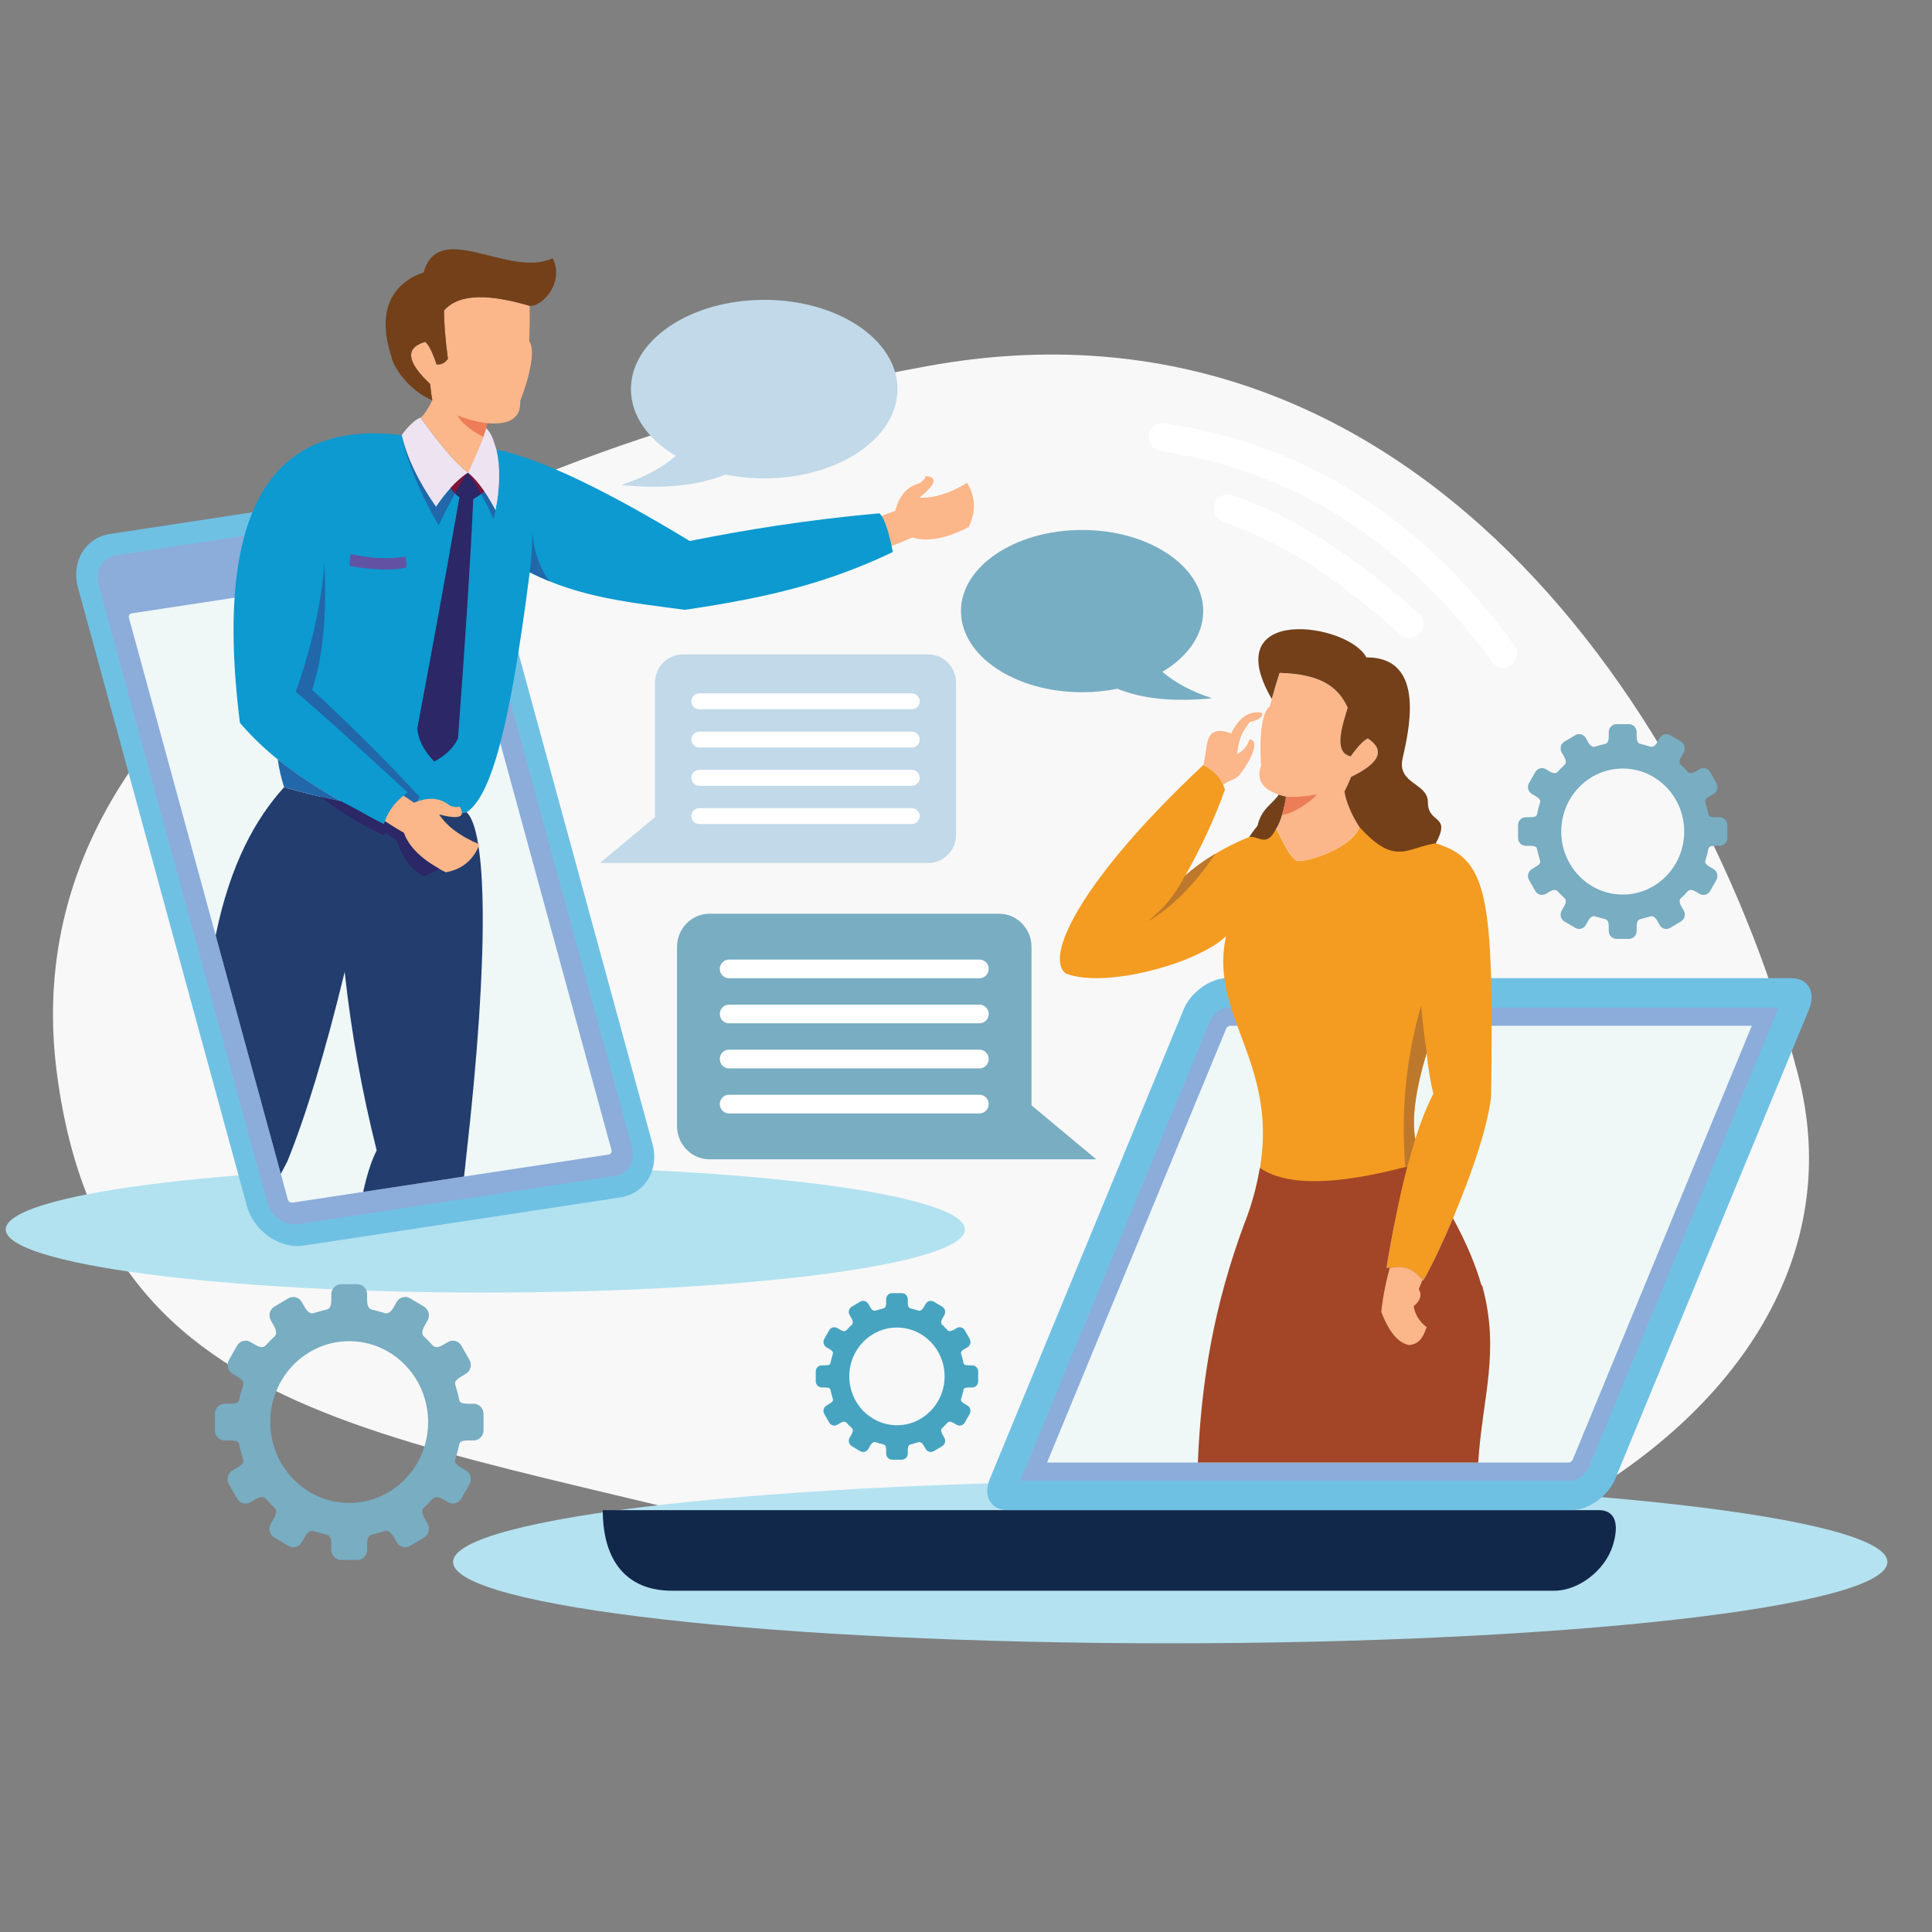 <svg xmlns="http://www.w3.org/2000/svg" viewBox="0 0 1080 1080"><rect x="0" y="0" width="1080" height="1080" fill="#808080" stroke="none"/><defs><style>      .cls-1 {        fill: #eff8f6;      }      .cls-1, .cls-2, .cls-3, .cls-4, .cls-5, .cls-6, .cls-7, .cls-8, .cls-9, .cls-10, .cls-11, .cls-12, .cls-13, .cls-14, .cls-15, .cls-16, .cls-17, .cls-18, .cls-19, .cls-20, .cls-21, .cls-22, .cls-23, .cls-24, .cls-25, .cls-26 {        fill-rule: evenodd;      }      .cls-2 {        fill: #12284b;      }      .cls-3 {        fill: #8cacda;      }      .cls-4 {        fill: #6fc1e4;      }      .cls-5 {        fill: #bd782b;      }      .cls-6 {        fill: #fff;      }      .cls-7 {        fill: #0c9ad0;      }      .cls-8 {        fill: #ede3f1;      }      .cls-9 {        fill: #b4e2f0;      }      .cls-10 {        fill: #223d6e;      }      .cls-11 {        fill: #eff8f7;      }      .cls-12 {        fill: #78aec3;      }      .cls-13 {        fill: #fbb689;      }      .cls-14 {        fill: #f8f8f8;      }      .cls-15 {        fill: #46a4c1;      }      .cls-16 {        fill: #6252a3;      }      .cls-17 {        fill: #2167a9;      }      .cls-18 {        fill: #f49b21;      }      .cls-19 {        fill: #b2e2f0;      }      .cls-20 {        fill: #c1d9e8;      }      .cls-21 {        fill: #78adc2;      }      .cls-22 {        fill: #2c2766;      }      .cls-23 {        fill: #801438;      }      .cls-24 {        fill: #ec7d57;      }      .cls-25 {        fill: #73401a;      }      .cls-26 {        fill: #a24627;      }    </style></defs><g><g id="Layer_1"><path class="cls-14" d="M504.62,877.61C243.93,799.13,59.94,813.55,31.84,600.25,3.73,386.97,247.38,254.11,518.41,204.66c271.03-49.45,433.66,194.63,486.58,395.6,52.91,200.97-239.71,355.84-500.38,277.36Z"></path><path class="cls-13" d="M494.04,306.9c1.92-.87,8.46-3.06,16.02-6.44,8.27,2.62,18.72.7,31.33-5.77,4.3-8.53,4.05-16.79-.73-24.78-9.87,5.95-18.75,8.69-26.64,8.23,9.12-7.39,10.29-11.4,3.51-12.03-.51,1.6-1.78,2.99-3.83,4.18-6.63,1.71-11.05,6.81-13.25,15.27-3.51,1.32-7.13,2.55-8.99,3.34,2.35,4.57,3.22,10.23,2.58,18.01Z"></path><path class="cls-9" d="M654.17,918.62c220.82,0,400.91-20.41,400.91-45.45s-180.1-45.43-400.91-45.43-400.9,20.41-400.9,45.43,180.1,45.45,400.9,45.45Z"></path><path class="cls-2" d="M868.96,889.22h-493.37c-25.4,0-38.64-16.79-38.64-45.04h556.97c5.35.02,12.75,3.09,7.63,19.9-4.44,13.84-19.11,25.14-32.6,25.14Z"></path><path class="cls-4" d="M1001.42,546.8h-315.49c-9.37,0-20.3,7.86-24.26,17.45l-108.34,262.45c-3.97,9.6.46,17.46,9.84,17.46h315.47c9.39,0,20.3-7.86,24.27-17.46l108.34-262.45c3.97-9.59-.46-17.45-9.83-17.45Z"></path><path class="cls-3" d="M994.24,563.25l-106.59,258.2-.75,1c-1.12,1.54-2.94,3.01-4.59,3.95l-2.27,1.33h-309.71l106.59-258.2.73-.98c1.13-1.56,2.93-3.01,4.58-3.97l2.28-1.33h309.73Z"></path><path class="cls-1" d="M979.28,573.41h-292.13c-.62.35-1.4,1-1.56,1.23l-100.28,242.94h292.13c.62-.37,1.39-1,1.56-1.25l100.28-242.92Z"></path><path class="cls-19" d="M271.3,722.56c147.67,0,268.1-15.85,268.1-35.3s-120.43-35.28-268.1-35.28S3.21,667.83,3.21,687.27s120.43,35.3,268.09,35.3Z"></path><path class="cls-4" d="M61.41,298.51l176.84-26.91c13.74-2.09,28.19,7.95,32.12,22.32l94.38,345.51c3.93,14.37-4.11,27.82-17.85,29.91l-176.84,26.92c-13.74,2.09-28.18-7.94-32.11-22.32L43.57,328.43c-3.94-14.36,4.11-27.82,17.84-29.92Z"></path><path class="cls-3" d="M64.69,310.49l176.83-26.91c7.44-1.14,15.27,4.3,17.38,12.07l94.38,345.51c2.13,7.78-2.22,15.07-9.65,16.2l-176.84,26.92c-7.43,1.13-15.26-4.3-17.38-12.08L55.03,326.69c-2.12-7.78,2.23-15.06,9.66-16.19Z"></path><path class="cls-11" d="M73.54,342.88l176.83-26.91c1.13-.17,2.32.65,2.64,1.83l88.81,325.12c.32,1.17-.34,2.27-1.47,2.46l-176.83,26.9c-1.14.18-2.33-.66-2.65-1.82l-88.8-325.11c-.33-1.18.34-2.28,1.47-2.46Z"></path><path class="cls-8" d="M154.94,303.76c4.98-.76,10.16,2.85,11.58,8.05,1.43,5.2-1.46,10.02-6.43,10.79-4.98.76-10.16-2.85-11.58-8.05-1.42-5.2,1.46-10.03,6.43-10.79Z"></path><path class="cls-10" d="M260.85,454.07c10.94,10.1,13.19,75-.37,193.74-.31,3.21-.66,6.51-1.07,9.87l-56.4,8.6c2.15-9.81,4.67-17.55,7.56-23.2-8.17-32.47-14.26-65.97-17.89-99.79-10.9,44.88-21.61,80.26-32.12,106.1-1.17,2.21-2.37,4.48-3.59,6.8l-36.41-133.28c8.13-39.86,22.38-65.4,38.24-82.83,40.96,11.74,77.26,15.96,102.03,13.99Z"></path><path class="cls-7" d="M134.11,404.04c-16.02-128.05,23.52-168.86,90.46-160.8,2.95,12.61,9.32,25.93,19.16,39.98,5.81-8.58,11.77-14.93,17.86-19.01,5.38,4.7,10.52,11.65,15.37,20.84,2.6-12.71,2.78-23.96.54-33.73,23.86,4.8,59.87,21.85,108.05,51.1,29.16-5.85,65.6-11.94,106.13-15.45,3.61,3.72,5.88,14.07,7.43,21.6-35.56,17.05-69.14,25.43-116.37,32.33-28.96-3.98-58.39-6.57-86.62-21-11.35,89.15-22.03,125.46-35.29,134.17-11.81.94-26.22.47-42.53-1.56-1.32,1.88-2.51,5.1-3.68,8.18-7.36-3.42-15.31-8.52-24.22-12.81l-2.43-1.39c-24.3-13.92-40.65-27.06-53.89-42.45Z"></path><path class="cls-17" d="M155.27,424.5c10.04,8.11,21.74,15.74,35.16,23.38-10.12-2.08-20.7-4.68-31.61-7.81-1.71-5.39-2.87-10.42-3.55-15.57h0ZM275.95,290.42c-2.07-4.86-4.49-9.75-7.01-14.29.68-.54,1.25-1.06,1.71-1.58,2.16,3.08,4.26,6.57,6.31,10.45-.29,1.85-.63,3.66-1.01,5.42h0ZM296.14,319.9c.75-5.14,1.26-12.47,1.51-21.96.83,10.45,4,19.45,9.5,26.99-3.69-1.5-7.36-3.16-11.01-5.04h0ZM243.74,283.21c2.66-3.92,5.35-7.38,8.07-10.37.39.44,1.23,1.67,2.51,2.99-2.85,5.15-5.99,11.29-9.1,17.81-9.51-16.01-17.95-35.91-20.64-50.41,2.95,12.61,9.32,25.93,19.16,39.98h0ZM218.32,452.52c7.52.93,14.66,1.54,21.3,1.82-2-2.68-4.11-5.01-6.29-6.96l1.3-1.78c-14.25-15.58-36.24-38.07-60.16-60,6.13-18.79,8.4-42.29,6.81-70.49-1.63,24.39-8.8,52.05-15.97,71.59,13.88,11.66,31.86,27.98,62.57,56.26-3.51,2.33-6.69,5.52-9.55,9.56Z"></path><path class="cls-22" d="M233.27,407.19c6.49-34.64,14.39-76.81,23.55-129.19-2.69-1.86-4.41-4.48-5.01-5.16,3.22-3.54,6.48-6.42,9.79-8.64,3.11,2.7,6.11,6.15,9.04,10.35-1.22,1.36-3.25,2.85-6.09,4.46-1.47,32.78-4.31,77.34-8.52,133.67-2.08,5.02-7.1,9.76-13.26,13.05-3.32-3.53-8.78-9.95-9.5-18.55Z"></path><path class="cls-8" d="M243.74,283.21c-9.84-14.04-16.21-27.36-19.16-39.98,3.08-4.48,7.57-8.81,10.48-9.82,11.49,15.85,18.94,24.83,26.41,30.68.04.04.09.07.13.1.15-.36.3-.73.45-1.1,3.05-7.2,7.2-15.45,9.6-23.89,3.46,3.24,4.32,7.63,5.86,12.1,2.24,9.77,2.06,21.02-.54,33.73-2.07-3.9-4.18-7.4-6.33-10.49-2.93-4.2-5.93-7.65-9.04-10.35-3.31,2.22-6.57,5.1-9.79,8.64-2.73,2.99-5.41,6.45-8.07,10.37Z"></path><path class="cls-16" d="M195.61,316.48c-.19-2.02-.04-4.26.44-6.75,11.1,2.45,21.25,2.98,30.42,1.46.72,1.96.9,3.98.53,6.08-7.13,1.73-17.6,1.46-31.39-.8Z"></path><path class="cls-13" d="M235.19,233.52c2.37-2.35,4.53-5.61,6.46-9.79-.46-2.42-.86-5.46-1.22-9.1-13.18-12.41-14.1-20.25-2.75-23.53,1.97,1.56,4.09,5.75,6.34,12.6,2.56.28,4.68-.77,6.35-3.12-1.48-11.2-2.2-20.22-2.15-27.05,8.8-9.9,25.91-8.93,47.84-2.58.15,6.25.07,12.84-.24,19.76,3.42,4.33.91,18.09-5.02,33.47.51,9.34-5.66,13.46-18.52,12.37l-.53,2.76c-2.39,8.45-6.53,16.7-9.58,23.89l-.59.99c-7.48-5.85-14.93-14.84-26.41-30.68Z"></path><path class="cls-25" d="M296.08,170.96c-21.93-6.35-39.04-7.32-47.84,2.58-.05,6.83.67,15.85,2.15,27.05-1.68,2.35-3.8,3.4-6.35,3.12-2.26-6.85-4.38-11.05-6.34-12.6-11.35,3.29-10.43,11.13,2.75,23.53.36,3.64.76,6.68,1.22,9.1-12.74-5.02-22.03-18.76-22.83-24.22-10.91-33.37,8.12-43.9,17.99-47.28,8.47-30.14,48.13,3.62,72.1-7.91,6.91,13.61-6.04,27.38-12.84,26.64Z"></path><path class="cls-24" d="M255.66,232.23c3.96,1.69,11.89,3.87,16.64,4.32l-.53,2.76c-.46,1.63-.99,3.27-1.57,4.88-.05-.02-.09-.05-.14-.07-6.99-3.56-11.8-7.52-14.41-11.89Z"></path><path class="cls-23" d="M268.93,276.13c.61-.47,1.18-1,1.71-1.58-4.27-5.99-7.41-9.35-9.44-10.07-1.83,2.55-4.23,6.51-6.88,11.35-1.28-1.32-2.12-2.55-2.51-2.99,3.1-3.4,6.22-6.18,9.39-8.36,2.45,2.61,5.02,6.49,7.73,11.65Z"></path><path class="cls-13" d="M215.13,459.06c2.71,1.76,6.39,4.12,10.6,6.52,2.98,8.34,10.81,15.67,23.48,22.04,9.22-1.68,15.48-6.89,18.8-15.62-10.61-4.45-18.12-10.02-22.55-16.73,11.27,2.95,15.09,1.47,11.47-4.43-1.55.55-3.41.36-5.56-.58-5.35-4.38-11.99-4.88-19.9-1.55-2.12-1.38-4.25-2.85-5.94-3.97-5.11,4.16-8.56,8.94-10.39,14.32Z"></path><path class="cls-22" d="M236.84,489.88c-6.81-3.64-11.82-10.32-15-20.03-1.44-.81-3.51-2.24-6.19-4.29l-1.1,1.35c-9.93-4.32-21.8-11.51-35.6-21.56,3.88.92,7.7,1.76,11.47,2.54,8.91,4.29,16.85,9.39,24.22,12.81.2-.52.4-1.04.6-1.57,2.69,1.75,6.33,4.08,10.49,6.46,2.68,7.49,9.27,14.18,19.77,20.07-2.45,1.47-5.34,2.89-8.66,4.22Z"></path><path class="cls-18" d="M685.39,523.31c-11.19,51.18,42.22,77.47,10.26,160.64,23.71,3.77,51.58,4.14,83.62,1.15-1.79,9.21-3.19,17.42-4.23,23.61,6.69-.27,13.14-2.31,20.51,7.21l.23-.41c4.32-7.62,8.21-15.81,11.84-23.85v-.02c1.29-2.85,2.54-5.71,3.76-8.6.29-.68.57-1.33.85-2.01l.48-1.13.17-.41c6.73-16.28,16.56-41.62,19.97-61.67l.17-1.02.02-.14c.12-.8.23-1.58.33-2.31l.03-.27.12-1.04v-.37c.04-2.52.08-5.04.11-7.53.05-4.55.1-9.07.14-13.59v-.66h0c1.05-128.58-8.26-114.07-73.79-128.53-4,11.3-27.79,19.39-34.81,18.95-5.03-2.75-7.62-10.72-11.83-18.09-20.13,4.51-40.06,16.56-50.89,26.43,9.21-16.28,16.63-32.36,22.3-48.24-2.28-7-5.47-10.15-12.08-13.78-68.91,64.55-89.4,108.12-76.64,116.68,22.45,8.39,73.92-6,89.35-20.99h0ZM797.51,588.58c.75,7.68,1.91,15.38,3.75,22.85-3.79,7.23-7.16,15.99-10.14,25.35-2.01-11.42.12-27.5,6.39-48.2Z"></path><path class="cls-26" d="M695.68,683.85h-.03c-16.76,45.12-24.15,87.18-26.04,133.73h156.71c2.37-36.69,12.39-61.97,2.22-98.99h-.37c-3.21-11.22-8.27-23.54-15.94-37.57-5.75,13.7-11.74,26.25-16.67,34.89-7.37-9.52-13.82-7.47-20.51-7.21,1.04-6.18,2.44-14.39,4.23-23.61l.04-.16c1.97-10.2,4.43-21.62,7.39-32.86-40.3,10.69-67.77,10.95-82.43.8-1.95,11.32-4.81,21.64-8.59,30.98Z"></path><path class="cls-13" d="M725.17,481.29c7.01.44,30.81-7.65,34.81-18.95-4.88-7.16-7.79-15.34-8.42-19.87,1.12-2.15,2.39-4.88,3.77-8.23,16.02-7.75,19.15-14.88,9.37-21.42-2.31.88-5.51,4.21-9.63,9.99-10.21-2.08-4.29-18.43-1.68-27.21-5.47-12.02-15.53-18.83-38.08-19.46-1.95,5.87-3.78,12.11-5.46,18.75-4.48,3.05-6.06,16.81-4.88,33.15-3.19,8.67,1.47,14.43,13.94,17.28-.39,4.18-2.96,14.54-5.55,17.87,4.22,7.37,6.8,15.32,11.83,18.09Z"></path><path class="cls-25" d="M715.3,376.14c22.55.63,32.61,7.44,38.08,19.46-2.61,8.78-8.53,25.13,1.68,27.21,4.12-5.78,7.32-9.11,9.63-9.99,9.78,6.53,6.65,13.67-9.37,21.42-1.38,3.35-2.65,6.08-3.77,8.23.63,4.54,3.55,12.71,8.42,19.87,20.04,22.18,26.54,11.41,42.68,9.06,8.85-16.5-4.51-10.48-4.46-23.04.06-10.71-17.27-9.99-14.15-24.28,3.06-13.99,13.97-56.78-20.25-56.59-9.9-19.27-83.75-30-52.87,23.23,1.38-5.1,2.83-9.95,4.37-14.57h0ZM714.81,444.2c1.26.42,2.62.8,4.09,1.13-.21,2.27-1.07,6.37-2.22,10.18-.97,3.19-2.15,6.17-3.34,7.7-5.33,11.01-9.79,3.74-15.05,4.7,2.27-3.47,4.64-6.2,4.66-6.31,2.2-9.65,8.24-11.96,11.86-17.39Z"></path><path class="cls-24" d="M736.11,444.02c-4.09.91-11.62,1.87-17.21,1.31-.21,2.27-1.07,6.37-2.22,10.18,6.07-.48,16.46-7.45,19.43-11.49Z"></path><path class="cls-5" d="M662.45,489.63c-5.32,10.42-12.22,18.85-20.68,25.26,13.19-7.63,25.7-20.15,37.51-37.56-6.69,4.03-12.49,8.34-16.83,12.29h0ZM785.85,655.37c1.48-5.63,3.23-11.81,5.27-18.59-2.01-11.42.12-27.5,6.39-48.2-1.42-10.32-2.46-19.08-3.11-26.27-8.41,28.89-11.34,58.9-8.81,90.06.36-.1.73-.2,1.11-.31-.29,1.11-.58,2.19-.86,3.3Z"></path><path class="cls-13" d="M688.26,409.92c-15.28-5.19-12.92,6.13-15.51,17.74,5.65,3.12,8.8,5.9,11,11.08,4.23-3.34,7.45-2.51,10.28-7.08,4.74-6.04,10.62-17.69,4.49-18.36-1.82,5.11-4.14,6.27-6.97,8.37.2-2.55.67-5.07,1.39-7.56.84-3.26,2.7-6.69,5.58-10.31,5.63-1.6,7.89-3.4,6.77-5.41-7.05-1.15-12.73,2.69-17.03,11.53Z"></path><path class="cls-13" d="M776.91,708.66c-2.35,8.46-3.94,16.69-4.76,24.69,4.21,11.12,9.36,17.3,15.45,18.55,6.96-.61,8.29-6.08,9.93-9.95-4.14-3.3-6.56-7.21-7.28-11.77,3.77-3.07,4.73-6.27,2.87-9.6.75-1.9,1.44-3.6,2.07-5.12-4.65-5.79-8.93-7.04-13.15-7.12-1.72.04-3.42.2-5.14.33Z"></path><path class="cls-5" d="M679.29,477.34c-4.04,2.44-7.74,4.96-11.01,7.46-2.15,1.64-4.11,3.27-5.82,4.83-5.32,10.42-12.22,18.85-20.68,25.26,9.16-5.29,18-12.96,26.5-22.98,3.74-4.4,7.4-9.26,11.01-14.58Z"></path><path class="cls-12" d="M604.9,296.25c37.4,0,67.71,20.31,67.71,45.36,0,13.5-8.81,25.62-22.81,33.94,6.94,6.02,16.19,10.95,27.76,14.79-21.32,2.14-38.97.36-52.94-5.33-6.25,1.27-12.88,1.96-19.73,1.96-37.4,0-67.71-20.3-67.71-45.35s30.31-45.36,67.71-45.36Z"></path><path class="cls-20" d="M427.21,167.62c-41.15,0-74.51,22.34-74.51,49.9,0,14.86,9.7,28.21,25.1,37.34-7.64,6.63-17.82,12.05-30.55,16.28,23.47,2.35,42.88.4,58.25-5.87,6.87,1.4,14.16,2.15,21.71,2.15,41.14,0,74.5-22.34,74.5-49.91s-33.36-49.9-74.5-49.9Z"></path><path class="cls-21" d="M161.16,725.78l-7.77,4.63c-2.62,1.56-3.53,5.04-2,7.72l1.72,3.03c2.03,3.56,1.14,5.18.51,5.75-1.73,1.6-3.34,3.32-4.94,5.04-.47.51-1.97,2.23-5.92-.14l-2.71-1.6c-2.63-1.58-6.01-.65-7.54,2.05l-4.52,7.96c-1.53,2.68-.63,6.16,1.99,7.72l2.69,1.6c3.71,2.21,3.62,3.34,3.15,4.96-.65,2.21-1.34,4.42-1.81,6.72-.43,2.03-.23,3.48-5.27,3.48h-3.1c-3.04,0-5.51,2.54-5.51,5.65v9.21c0,3.11,2.48,5.65,5.51,5.65h3.1c5.04,0,4.84,1.45,5.27,3.5.47,2.29,1.16,4.5,1.81,6.72.47,1.62.56,2.74-3.15,4.96l-2.69,1.6c-2.62,1.56-3.52,5.04-1.99,7.72l4.52,7.96c1.53,2.68,4.92,3.6,7.54,2.05l2.71-1.62c3.96-2.35,5.45-.64,5.92-.12,1.61,1.72,3.22,3.44,4.94,5.02.63.57,1.52,2.19-.51,5.75l-1.72,3.03c-1.53,2.68-.62,6.16,2,7.72l7.77,4.65c2.62,1.56,6.01.64,7.54-2.05l1.71-3.01c2.05-3.62,4.08-3.48,4.94-3.21,2.48.82,4.77,1.33,7.32,2.01.94.27,2.54.96,2.54,5.28v3.23c0,3.09,2.48,5.63,5.51,5.63h8.99c3.04,0,5.51-2.54,5.51-5.63v-3.23c0-4.32,1.6-5.02,2.53-5.28,2.57-.67,4.86-1.19,7.33-2.01.86-.27,2.88-.41,4.94,3.21l1.71,3.01c1.53,2.68,4.92,3.6,7.54,2.05l7.77-4.65c2.63-1.56,3.52-5.04,2-7.72l-1.72-3.03c-2.02-3.56-1.14-5.18-.52-5.75,1.74-1.58,3.34-3.3,4.96-5.02.47-.51,1.97-2.23,5.92.12l2.71,1.62c2.62,1.56,6.01.64,7.54-2.05l4.52-7.96c1.53-2.68.63-6.16-1.99-7.72l-2.69-1.6c-3.71-2.21-3.62-3.34-3.15-4.96.65-2.21,1.34-4.42,1.82-6.72.41-2.05.22-3.5,5.26-3.5h3.09c3.04,0,5.52-2.54,5.52-5.65v-9.21c0-3.11-2.48-5.65-5.52-5.65h-3.09c-5.04,0-4.86-1.45-5.26-3.48-.48-2.29-1.17-4.5-1.82-6.72-.47-1.62-.56-2.74,3.15-4.96l2.69-1.6c2.62-1.56,3.52-5.04,1.99-7.72l-4.52-7.96c-1.53-2.7-4.92-3.62-7.54-2.05l-2.71,1.6c-3.96,2.38-5.45.66-5.92.14-1.62-1.72-3.22-3.44-4.96-5.04-.62-.57-1.5-2.19.52-5.75l1.72-3.03c1.52-2.68.63-6.16-2-7.72l-7.77-4.63c-2.63-1.56-6.01-.66-7.54,2.05l-1.71,3.01c-2.06,3.62-4.08,3.48-4.94,3.19-2.48-.8-4.77-1.33-7.33-2.01-.93-.25-2.53-.94-2.53-5.26v-3.23c0-3.11-2.48-5.65-5.51-5.65h-8.99c-3.04,0-5.51,2.54-5.51,5.65v3.23c0,4.32-1.6,5.02-2.54,5.26-2.56.68-4.85,1.21-7.32,2.01-.86.29-2.89.43-4.94-3.19l-1.71-3.01c-1.53-2.7-4.93-3.6-7.54-2.05h0ZM195.21,749.73c24.37,0,44.11,20.25,44.11,45.21s-19.74,45.21-44.11,45.21-44.12-20.23-44.12-45.21,19.76-45.21,44.12-45.21Z"></path><path class="cls-21" d="M880.58,410.96l-6.05,3.6c-2.05,1.22-2.75,3.92-1.56,6.02l1.34,2.35c1.58,2.77.89,4.03.4,4.48-1.35,1.24-2.6,2.58-3.86,3.91-.36.4-1.54,1.74-4.62-.09l-2.11-1.26c-2.04-1.22-4.69-.5-5.87,1.6l-3.53,6.2c-1.19,2.09-.48,4.8,1.56,6.02l2.09,1.24c2.9,1.73,2.82,2.6,2.45,3.86-.5,1.72-1.04,3.45-1.4,5.23-.34,1.59-.19,2.72-4.12,2.72h-2.41c-2.36,0-4.3,1.98-4.3,4.39v7.19c0,2.43,1.94,4.4,4.3,4.4h2.41c3.93,0,3.78,1.14,4.12,2.72.36,1.78.9,3.5,1.4,5.22.37,1.26.45,2.14-2.45,3.86l-2.09,1.25c-2.04,1.22-2.75,3.92-1.56,6.02l3.53,6.2c1.19,2.09,3.84,2.8,5.87,1.59l2.11-1.25c3.08-1.84,4.26-.49,4.62-.1,1.26,1.34,2.51,2.68,3.86,3.92.49.44,1.18,1.7-.4,4.47l-1.34,2.36c-1.19,2.09-.49,4.79,1.56,6.01l6.05,3.61c2.04,1.22,4.69.5,5.87-1.59l1.33-2.35c1.61-2.81,3.18-2.71,3.85-2.49,1.93.62,3.72,1.02,5.7,1.57.73.19,1.98.74,1.98,4.09v2.52c0,2.43,1.93,4.4,4.3,4.4h7c2.37,0,4.3-1.98,4.3-4.4v-2.52c0-3.36,1.25-3.9,1.98-4.09,1.99-.54,3.78-.94,5.7-1.57.67-.23,2.24-.33,3.85,2.49l1.33,2.35c1.19,2.09,3.84,2.81,5.87,1.59l6.05-3.61c2.05-1.22,2.75-3.92,1.56-6.01l-1.34-2.36c-1.58-2.77-.89-4.03-.4-4.47,1.35-1.24,2.6-2.58,3.86-3.92.36-.39,1.53-1.74,4.62.1l2.11,1.25c2.04,1.22,4.69.5,5.87-1.59l3.52-6.2c1.19-2.1.49-4.8-1.55-6.02l-2.1-1.25c-2.89-1.72-2.81-2.6-2.45-3.86.51-1.72,1.05-3.44,1.41-5.22.33-1.59.19-2.72,4.11-2.72h2.41c2.37,0,4.31-1.98,4.31-4.4v-7.19c0-2.42-1.94-4.39-4.31-4.39h-2.41c-3.92,0-3.78-1.14-4.11-2.72-.36-1.78-.9-3.51-1.41-5.23-.36-1.26-.44-2.13,2.45-3.86l2.1-1.24c2.04-1.22,2.74-3.93,1.55-6.02l-3.52-6.2c-1.19-2.1-3.84-2.82-5.87-1.6l-2.11,1.26c-3.09,1.83-4.26.49-4.62.09-1.26-1.33-2.51-2.67-3.86-3.91-.49-.45-1.18-1.71.4-4.48l1.34-2.35c1.19-2.1.49-4.8-1.56-6.02l-6.05-3.6c-2.04-1.22-4.69-.51-5.87,1.59l-1.33,2.35c-1.61,2.82-3.18,2.7-3.85,2.49-1.93-.63-3.72-1.03-5.7-1.57-.73-.19-1.98-.74-1.98-4.09v-2.52c0-2.43-1.93-4.41-4.3-4.41h-7c-2.37,0-4.3,1.99-4.3,4.41v2.52c0,3.36-1.25,3.9-1.98,4.09-1.99.53-3.78.93-5.7,1.57-.67.21-2.24.33-3.85-2.49l-1.33-2.35c-1.19-2.1-3.84-2.81-5.87-1.59h0ZM907.11,429.62c18.98,0,34.37,15.77,34.37,35.22s-15.39,35.22-34.37,35.22-34.36-15.77-34.36-35.22,15.39-35.22,34.36-35.22Z"></path><path class="cls-15" d="M480.83,727.64l-4.69,2.81c-1.59.94-2.13,3.03-1.21,4.65l1.04,1.84c1.22,2.15.69,3.13.31,3.48-1.05.94-2.02,1.99-2.99,3.03-.29.31-1.19,1.35-3.59-.08l-1.63-.96c-1.59-.96-3.64-.41-4.56,1.23l-2.73,4.81c-.93,1.62-.38,3.73,1.2,4.67l1.62.96c2.24,1.33,2.19,2.01,1.91,2.99-.4,1.33-.82,2.66-1.1,4.05-.25,1.23-.14,2.11-3.19,2.11h-1.86c-1.84,0-3.34,1.54-3.34,3.42v5.55c0,1.88,1.5,3.42,3.34,3.42h1.86c3.05,0,2.94.88,3.19,2.11.28,1.39.7,2.72,1.1,4.05.28.96.33,1.66-1.91,2.99l-1.62.96c-1.58.94-2.13,3.05-1.2,4.67l2.73,4.81c.92,1.64,2.97,2.17,4.56,1.23l1.63-.96c2.4-1.43,3.3-.39,3.59-.08.97,1.04,1.94,2.09,2.99,3.03.38.35.91,1.33-.31,3.48l-1.04,1.82c-.92,1.62-.38,3.73,1.21,4.67l4.69,2.81c1.59.94,3.64.39,4.56-1.25l1.04-1.8c1.24-2.19,2.46-2.11,2.98-1.95,1.5.49,2.88.8,4.43,1.23.57.14,1.53.57,1.53,3.17v1.95c0,1.88,1.5,3.42,3.33,3.42h5.43c1.84,0,3.34-1.54,3.34-3.42v-1.95c0-2.6.96-3.03,1.53-3.17,1.55-.43,2.93-.74,4.43-1.23.51-.16,1.74-.25,2.98,1.95l1.03,1.8c.93,1.64,2.98,2.19,4.56,1.25l4.7-2.81c1.59-.94,2.13-3.05,1.2-4.67l-1.03-1.82c-1.22-2.15-.69-3.13-.31-3.48,1.04-.94,2.01-1.99,2.99-3.03.28-.31,1.19-1.35,3.58.08l1.64.96c1.59.94,3.64.41,4.55-1.23l2.74-4.81c.92-1.62.38-3.73-1.2-4.67l-1.63-.96c-2.24-1.33-2.18-2.03-1.9-2.99.39-1.33.81-2.66,1.1-4.05.25-1.23.13-2.11,3.18-2.11h1.87c1.83,0,3.33-1.54,3.33-3.42v-5.55c0-1.88-1.5-3.42-3.33-3.42h-1.87c-3.05,0-2.93-.88-3.18-2.11-.29-1.39-.71-2.72-1.1-4.05-.28-.98-.34-1.66,1.9-2.99l1.63-.96c1.58-.94,2.12-3.05,1.2-4.67l-2.74-4.81c-.91-1.64-2.96-2.19-4.55-1.23l-1.64.96c-2.39,1.43-3.3.39-3.58.08-.98-1.04-1.95-2.09-2.99-3.03-.38-.35-.91-1.33.31-3.48l1.03-1.84c.93-1.62.39-3.71-1.2-4.65l-4.7-2.81c-1.58-.94-3.63-.39-4.56,1.23l-1.03,1.82c-1.24,2.19-2.47,2.11-2.98,1.95-1.5-.49-2.88-.82-4.43-1.23-.57-.14-1.53-.57-1.53-3.17v-1.95c0-1.88-1.5-3.42-3.34-3.42h-5.43c-1.83,0-3.33,1.54-3.33,3.42v1.95c0,2.6-.96,3.03-1.53,3.17-1.55.41-2.93.74-4.43,1.23-.52.16-1.74.25-2.98-1.95l-1.04-1.82c-.92-1.62-2.97-2.17-4.56-1.23h0ZM501.41,742.11c14.71,0,26.63,12.22,26.63,27.29s-11.93,27.31-26.63,27.31-26.65-12.22-26.65-27.31,11.94-27.29,26.65-27.29Z"></path><path class="cls-20" d="M381.55,365.83h137.48c8.47,0,15.41,7.1,15.41,15.78v85.01c0,8.68-6.93,15.79-15.41,15.79h-183.6l30.73-25.62v-75.17c0-8.68,6.92-15.78,15.4-15.78Z"></path><path class="cls-21" d="M558.48,510.78h-161.89c-9.97,0-18.14,8.36-18.14,18.58v100.11c0,10.24,8.17,18.59,18.14,18.59h216.22l-36.19-30.16v-88.54c0-10.22-8.16-18.58-18.14-18.58Z"></path><path class="cls-6" d="M390.82,387.6h118.97c2.38,0,4.34,2,4.34,4.43h0c0,2.45-1.96,4.44-4.34,4.44h-118.97c-2.39,0-4.34-2-4.34-4.44h0c0-2.44,1.95-4.43,4.34-4.43h0ZM390.82,451.76h118.97c2.38,0,4.34,2,4.34,4.43h0c0,2.45-1.96,4.44-4.34,4.44h-118.97c-2.39,0-4.34-2-4.34-4.44h0c0-2.44,1.95-4.43,4.34-4.43h0ZM390.82,430.37h118.97c2.38,0,4.34,2,4.34,4.44h0c0,2.45-1.96,4.44-4.34,4.44h-118.97c-2.39,0-4.34-2-4.34-4.44h0c0-2.45,1.95-4.44,4.34-4.44h0ZM390.82,408.98h118.97c2.38,0,4.34,2,4.34,4.44h0c0,2.44-1.96,4.43-4.34,4.43h-118.97c-2.39,0-4.34-2-4.34-4.43h0c0-2.45,1.95-4.44,4.34-4.44Z"></path><path class="cls-6" d="M547.58,536.41h-140.1c-2.81,0-5.11,2.34-5.11,5.22h0c0,2.88,2.3,5.23,5.11,5.23h140.1c2.81,0,5.11-2.35,5.11-5.23h0c0-2.88-2.3-5.22-5.11-5.22h0ZM547.58,611.96h-140.1c-2.81,0-5.11,2.37-5.11,5.24h0c0,2.87,2.3,5.22,5.11,5.22h140.1c2.81,0,5.11-2.35,5.11-5.22h0c0-2.87-2.3-5.24-5.11-5.24h0ZM547.58,586.78h-140.1c-2.81,0-5.11,2.35-5.11,5.24h0c0,2.87,2.3,5.22,5.11,5.22h140.1c2.81,0,5.11-2.35,5.11-5.22h0c0-2.89-2.3-5.24-5.11-5.24h0ZM547.58,561.6h-140.1c-2.81,0-5.11,2.35-5.11,5.24h0c0,2.87,2.3,5.2,5.11,5.2h140.1c2.81,0,5.11-2.33,5.11-5.2h0c0-2.89-2.3-5.24-5.11-5.24Z"></path><path class="cls-6" d="M834.27,370.2c2.54,3.49,7.36,4.21,10.76,1.61,3.41-2.6,4.11-7.54,1.57-11.03-52.07-71.39-117.3-112.78-195.69-124.12-4.2-.6-8.07,2.4-8.66,6.68-.58,4.3,2.34,8.27,6.53,8.88,74.13,10.73,135.96,50.07,185.49,117.98h0ZM782.93,354.73c-16.37-14.59-32.61-27.48-49.08-38.18-16.31-10.6-32.86-19.04-49.99-24.87-4.02-1.37-6.2-5.81-4.88-9.93,1.34-4.13,5.68-6.36,9.7-5,18.39,6.27,36.06,15.26,53.37,26.5,17.15,11.15,34.01,24.52,50.95,39.63,3.19,2.85,3.53,7.82.74,11.09-2.78,3.27-7.62,3.61-10.81.76Z"></path></g></g></svg>